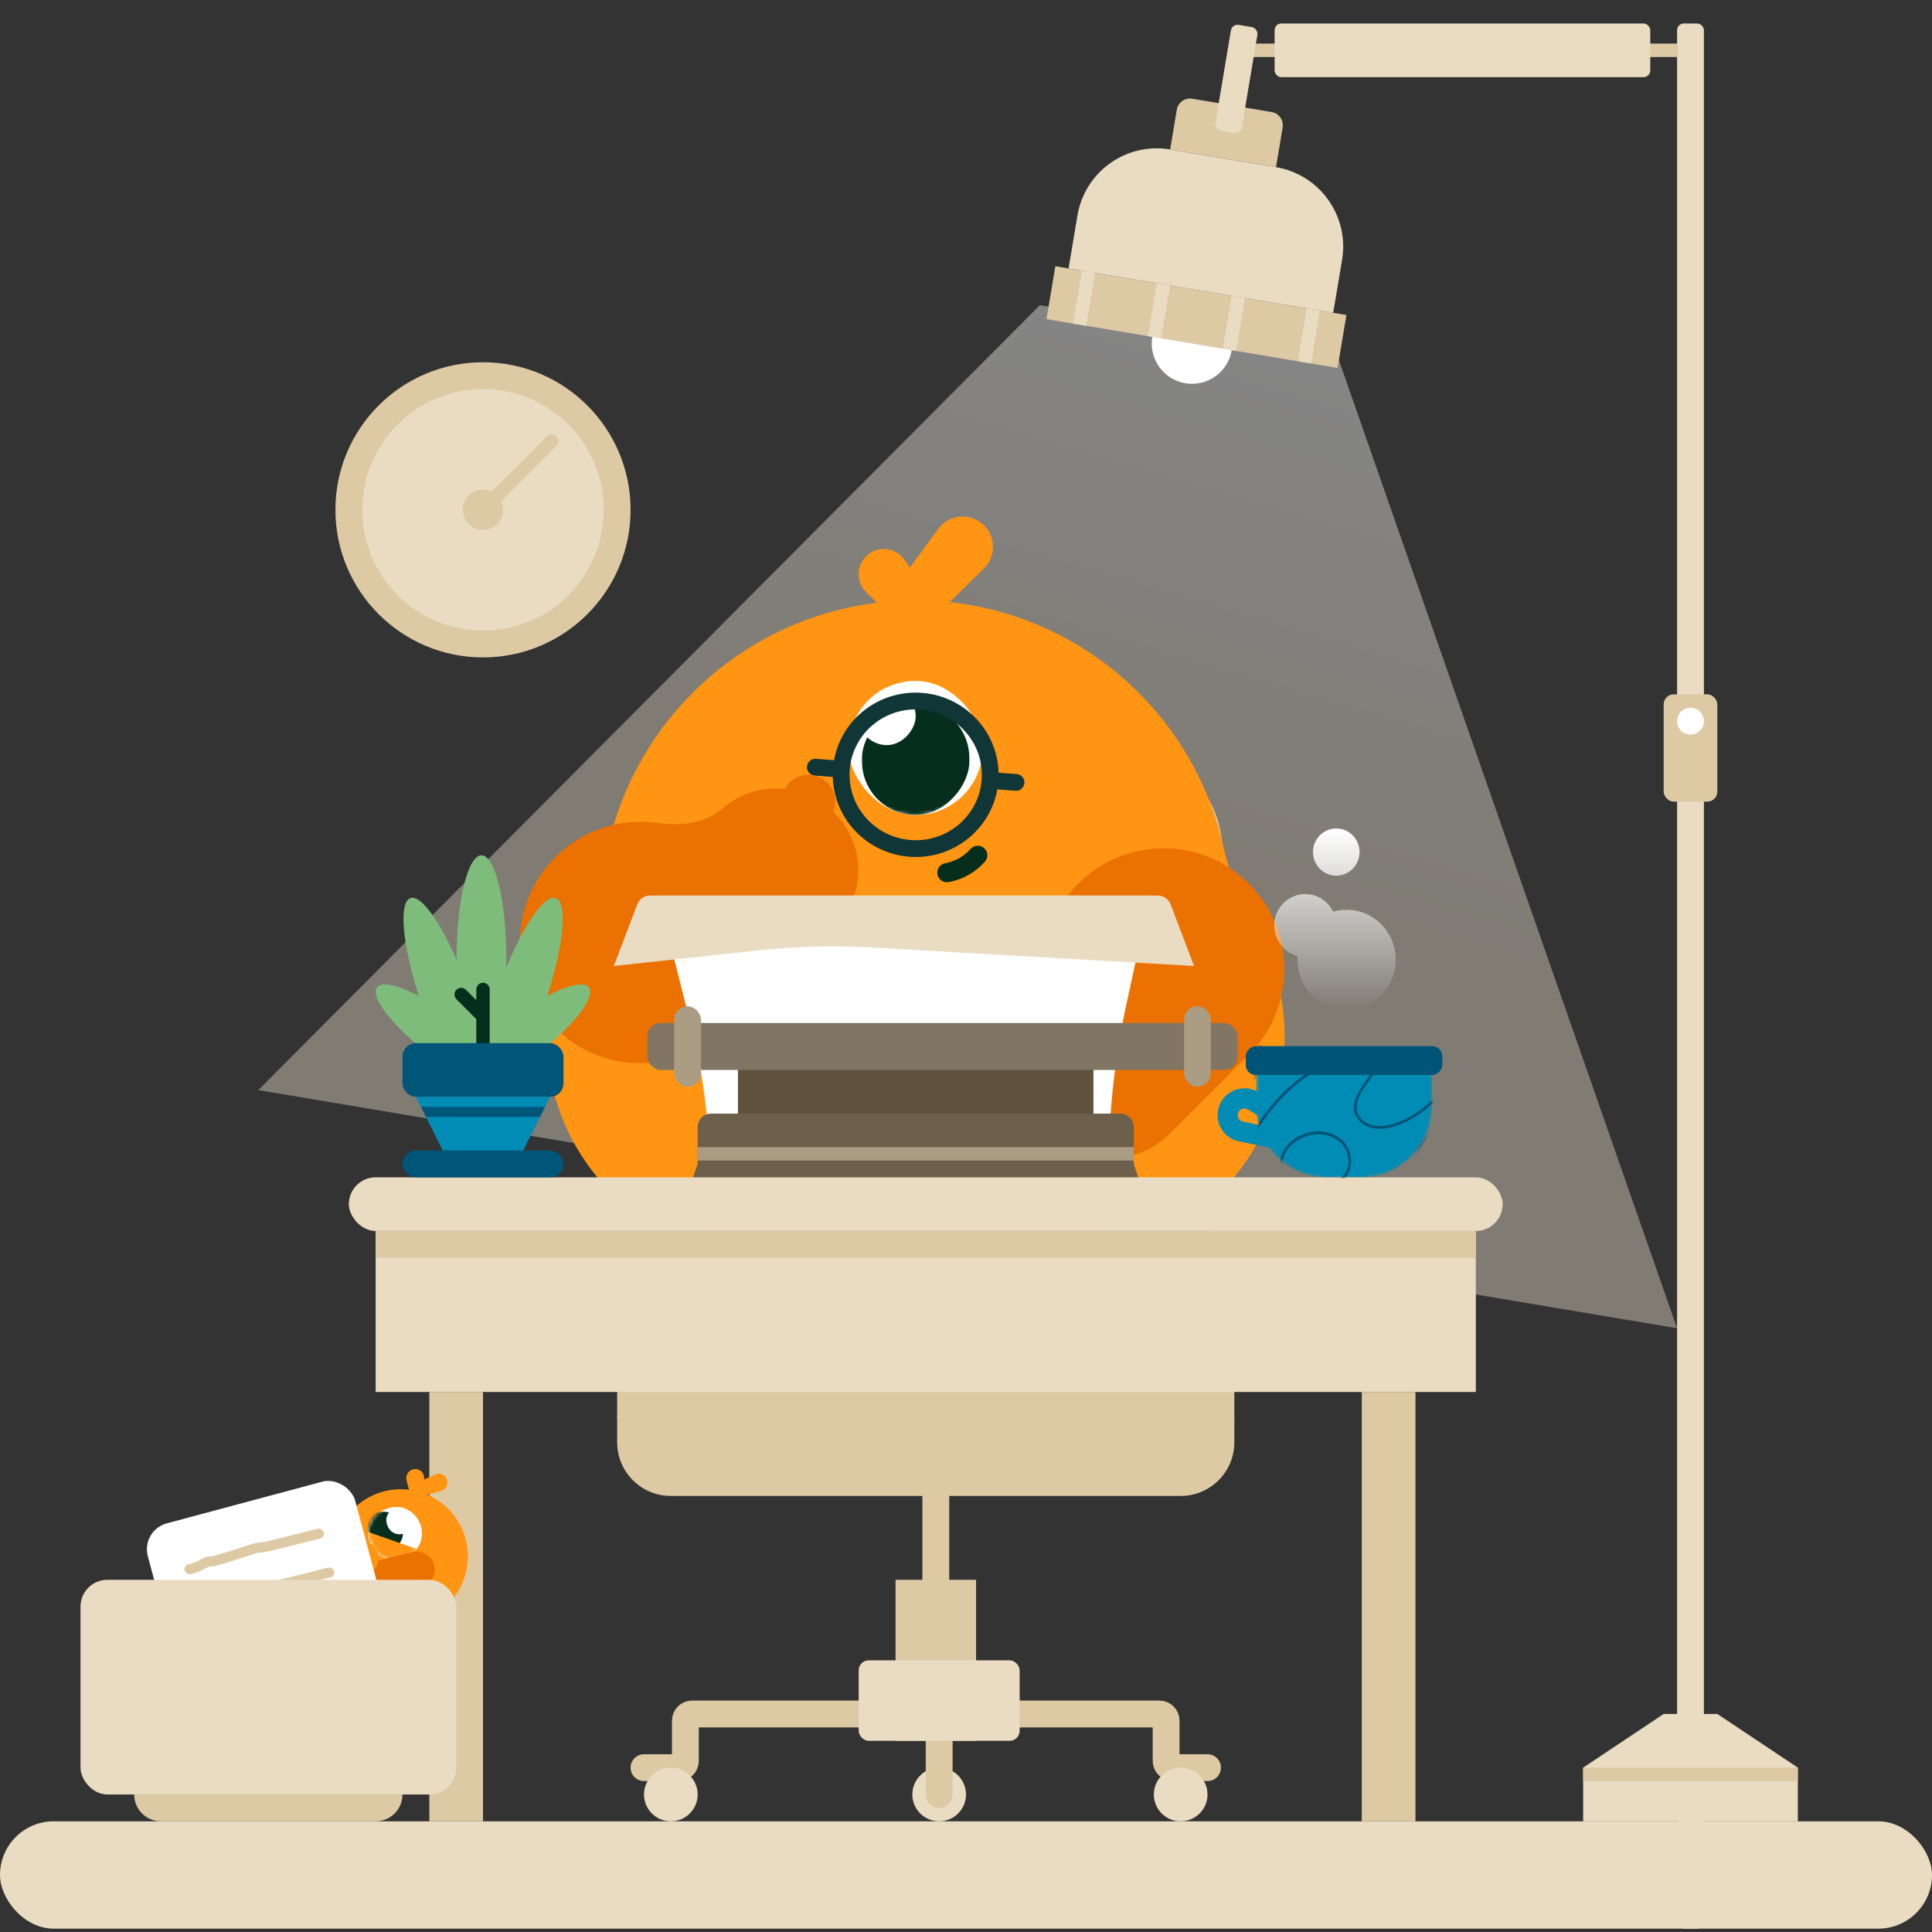 <svg width="576" height="576" viewBox="0 0 576 576" fill="none" xmlns="http://www.w3.org/2000/svg">
<rect x="0" y="0" width="576" height="576" fill="#333333" stroke="none"/>
<path opacity="0.4" d="M310 91L398 104L500 396L77 325L310 91Z" fill="url(#paint0_linear_2457_5488)"/>
<rect y="543" width="576" height="32" rx="16" fill="#EADCC2"/>
<path d="M224 390V374" stroke="#DDC9A4" stroke-width="16" stroke-linecap="round"/>
<path d="M336 390V374" stroke="#DDC9A4" stroke-width="16" stroke-linecap="round"/>
<rect x="184" y="390" width="184" height="48" rx="16" fill="#DDC9A4"/>
<path d="M184 422H368V430C368 438.837 360.837 446 352 446H200C191.163 446 184 438.837 184 430V422Z" fill="#DDC9A4"/>
<path d="M192 527H202.337C203.441 527 204.337 526.105 204.337 525L204.337 513C204.337 511.895 205.232 511 206.337 511H280" stroke="#DDC9A4" stroke-width="8" stroke-linecap="round"/>
<path d="M360 527H349.663C348.559 527 347.663 526.105 347.663 525V513C347.663 511.895 346.768 511 345.663 511H280" stroke="#DDC9A4" stroke-width="8" stroke-linecap="round"/>
<circle cx="200" cy="535" r="8" fill="#EADCC2"/>
<circle cx="280" cy="535" r="8" fill="#EADCC2"/>
<rect x="275" y="407" width="8" height="72" fill="#DDC9A4"/>
<circle cx="352" cy="535" r="8" fill="#EADCC2"/>
<rect x="267" y="471" width="24" height="48" fill="#DDC9A4"/>
<path d="M280 511V535" stroke="#DDC9A4" stroke-width="8" stroke-linecap="round"/>
<rect x="256" y="495" width="48" height="24" rx="3" fill="#EADCC2"/>
<path d="M187.721 257.35C185.732 238.456 200.547 222 219.545 222H332.455C351.453 222 366.268 238.456 364.279 257.35L355.016 345.35C353.301 361.636 339.568 374 323.192 374H228.808C212.432 374 198.699 361.636 196.984 345.35L187.721 257.35Z" fill="#DDC9A4"/>
<path fill-rule="evenodd" clip-rule="evenodd" d="M181.247 252.475C179.375 260.882 175.876 268.894 171.613 276.377C166.131 285.999 163 297.134 163 309C163 345.451 192.549 375 229 375H317C353.451 375 383 345.451 383 309C383 297.134 379.868 285.999 374.387 276.377C370.124 268.894 366.625 260.881 364.752 252.475C355.389 210.431 317.865 179 273 179C228.135 179 190.611 210.431 181.247 252.475Z" fill="#FF9512"/>
<path fill-rule="evenodd" clip-rule="evenodd" d="M293.336 169.501C296.844 166.055 296.957 160.439 293.592 156.854C289.708 152.719 283.022 153.136 279.683 157.722L271.29 169.252L269.654 166.9C267.001 163.087 261.555 162.578 258.242 165.834C255.271 168.755 255.25 173.538 258.196 176.484L264.85 183.138C265.135 183.423 265.439 183.676 265.758 183.899C266.097 184.508 266.531 185.076 267.057 185.581C269.849 188.259 274.263 188.233 277.023 185.522L293.336 169.501Z" fill="#FF9512"/>
<rect x="241" y="355" width="66" height="39" fill="#D9D9D9"/>
<path fill-rule="evenodd" clip-rule="evenodd" d="M216.456 306.456C202.397 320.514 179.603 320.514 165.544 306.456C151.485 292.397 151.485 269.603 165.544 255.544C173.844 247.244 185.188 243.844 195.981 245.344C202.753 246.285 210.076 245.676 215.213 241.165C225.381 232.238 240.861 233.243 249.789 243.412C258.716 253.58 257.71 269.06 247.542 277.987L222.743 299.759C221.436 300.907 220.197 302.141 219.108 303.498C218.288 304.52 217.404 305.508 216.456 306.456Z" fill="#EB7100"/>
<path fill-rule="evenodd" clip-rule="evenodd" d="M372.242 314.491C372.283 314.45 372.325 314.409 372.366 314.368C386.425 300.309 386.425 277.515 372.366 263.456C358.307 249.397 335.513 249.397 321.454 263.456C314.087 270.823 310.581 280.588 310.934 290.239C311.236 298.468 309.297 307.242 307.469 315.27C305.661 323.209 307.849 331.874 314.031 338.057C323.599 347.624 339.112 347.624 348.679 338.057L372.014 314.722C372.09 314.645 372.166 314.568 372.242 314.491Z" fill="#EB7100"/>
<path d="M282.301 260.178V260.178C285.789 259.544 288.971 257.78 291.357 255.158L291.5 255" stroke="#052E1C" stroke-width="5.714" stroke-linecap="round"/>
<rect x="253" y="203" width="40" height="40" rx="20" fill="white"/>
<mask id="mask0_2457_5488" style="mask-type:alpha" maskUnits="userSpaceOnUse" x="253" y="203" width="40" height="40">
<rect width="40" height="40" rx="20" transform="matrix(1 0 0 -1 253 243)" fill="white"/>
</mask>
<g mask="url(#mask0_2457_5488)">
<rect width="32" height="33" rx="16" transform="matrix(1 0 -1.72721e-07 -1 257 243)" fill="#052E1C"/>
<rect width="17.143" height="17.143" rx="8.571" transform="matrix(1 0 -4.38746e-08 -1 255.859 222.143)" fill="white"/>
</g>
<path d="M295.16 232.678C294.242 244.794 283.577 253.864 271.339 252.936C259.101 252.009 249.925 241.435 250.843 229.32M295.16 232.678C296.079 220.563 286.902 209.989 274.664 209.062C262.426 208.135 251.761 217.204 250.843 229.32M295.16 232.678L302.916 233.266M250.843 229.32L243.088 228.732" stroke="#113637" stroke-width="5" stroke-linecap="round"/>
<path d="M196.223 267H342.854L335.796 299.567C332.275 315.809 330.5 332.381 330.5 349H211.449C211.483 334.723 209.732 320.497 206.236 306.654L196.223 267Z" fill="white"/>
<path d="M190.019 269.576C190.61 268.025 192.097 267 193.757 267H345.243C346.903 267 348.39 268.025 348.981 269.576L356 288L260.458 282.504C248.839 281.836 237.185 282.13 225.615 283.383L183 288L190.019 269.576Z" fill="#EADCC2"/>
<circle cx="241" cy="239" r="8" fill="#EB7100"/>
<rect x="220" y="315" width="106" height="49" rx="4" fill="#5F523D"/>
<path d="M208 336C208 333.791 209.791 332 212 332H334C336.209 332 338 333.791 338 336V346.338C338 346.776 338.072 347.212 338.213 347.627L352.199 388.711C353.083 391.306 351.154 394 348.413 394H197.587C194.846 394 192.917 391.306 193.801 388.711L207.787 347.627C207.928 347.212 208 346.776 208 346.338V336Z" fill="#6C5F4C"/>
<rect x="208" y="342" width="130" height="4" fill="#AB9C84"/>
<rect x="193" y="305" width="176" height="14" rx="4" fill="#817563"/>
<rect x="201" y="300" width="8" height="24" rx="4" fill="#AB9C84"/>
<rect x="353" y="300" width="8" height="24" rx="4" fill="#AB9C84"/>
<path fill-rule="evenodd" clip-rule="evenodd" d="M210.491 376.673C212.921 367.604 207.539 358.282 198.47 355.852C189.401 353.422 180.079 358.804 177.649 367.873L174.026 381.396C173.613 382.936 173.426 384.484 173.443 386.004C173.504 391.198 175.591 396.468 179.23 400.174C181.165 402.144 183.636 403.64 186.497 404.406C195.032 406.693 203.806 401.628 206.093 393.093C206.349 392.136 206.603 391.178 206.86 390.222C206.863 390.213 206.865 390.204 206.867 390.196L210.491 376.673Z" fill="#2D62C3"/>
<path fill-rule="evenodd" clip-rule="evenodd" d="M328.509 376.673C326.079 367.604 331.461 358.282 340.53 355.852C349.599 353.422 358.921 358.804 361.351 367.873L364.974 381.396C365.387 382.936 365.574 384.484 365.557 386.004C365.496 391.198 363.409 396.468 359.77 400.174C357.835 402.144 355.364 403.64 352.503 404.406C343.968 406.693 335.194 401.628 332.907 393.093C332.651 392.136 332.397 391.178 332.14 390.222C332.137 390.213 332.135 390.204 332.133 390.196L328.509 376.673Z" fill="#2D62C3"/>
<rect x="112" y="367" width="328" height="48" fill="#EADCC2"/>
<rect x="112" y="367" width="328" height="8" fill="#DDC9A4"/>
<rect x="104" y="351" width="344" height="16" rx="8" fill="#EADCC2"/>
<path fill-rule="evenodd" clip-rule="evenodd" d="M134.312 318.611C135.125 319.981 135.927 321.21 136.705 322.278C136.724 322.936 136.957 323.461 137.421 323.826C137.652 324.008 137.935 324.145 138.264 324.238C140.008 326.216 141.569 327.216 142.778 326.961C143.276 326.856 143.69 326.543 144.023 326.043C144.356 326.543 144.77 326.856 145.269 326.961C146.481 327.216 148.048 326.21 149.799 324.219C150.101 324.127 150.362 323.996 150.579 323.826C151.027 323.474 151.259 322.973 151.292 322.346C152.094 321.25 152.922 319.982 153.762 318.565C156.307 316.987 158.961 315.134 161.592 313.066C172.048 304.849 178.177 296.343 175.283 294.069C173.533 292.693 168.885 293.91 163.173 296.904C168.206 281.387 169.271 268.495 165.474 267.696C162.13 266.991 156.085 275.891 150.925 288.555C150.946 287.608 150.957 286.648 150.957 285.678C150.957 268.735 147.639 255 143.546 255C139.453 255 136.134 268.735 136.134 285.678C136.134 285.854 136.135 286.03 136.135 286.205C131.209 274.806 125.706 267.036 122.573 267.696C118.773 268.496 119.842 281.403 124.883 296.933C119.145 293.918 114.473 292.689 112.717 294.069C109.823 296.343 115.952 304.849 126.407 313.066C129.064 315.154 131.744 317.023 134.312 318.611Z" fill="#7EBC7B"/>
<path d="M144 295V303M144 311V303M144 303L137.5 296.5" stroke="#052E1C" stroke-width="4" stroke-linecap="round" stroke-linejoin="round"/>
<rect x="120" y="311" width="48" height="16" rx="4" fill="#005679"/>
<rect x="120" y="343" width="48" height="8" rx="4" fill="#005679"/>
<path d="M124 327H164L156 343H132L124 327Z" fill="#008CB4"/>
<path fill-rule="evenodd" clip-rule="evenodd" d="M127 333L125.5 330H162.5L161 333H127Z" fill="#005679"/>
<rect x="128" y="415" width="16" height="128" fill="#DDC9A4"/>
<rect x="406" y="415" width="16" height="128" fill="#DDC9A4"/>
<path d="M376.41 329.886L373.566 328.177C370.237 326.177 366 328.575 366 332.458V332.458C366 334.83 367.669 336.874 369.993 337.35L380.5 339.5" stroke="#008CB4" stroke-width="6"/>
<mask id="mask1_2457_5488" style="mask-type:alpha" maskUnits="userSpaceOnUse" x="374" y="311" width="53" height="40">
<path d="M426.918 311.902H374.484V330C374.484 341.598 383.886 351 395.484 351H405.918C417.516 351 426.918 341.598 426.918 330V311.902Z" fill="#008CB4"/>
</mask>
<g mask="url(#mask1_2457_5488)">
<path d="M426.918 311.902H374.484V330C374.484 341.598 383.886 351 395.484 351H405.918C417.516 351 426.918 341.598 426.918 330V311.902Z" fill="#008CB4"/>
<path d="M356.675 338.159C356.691 338.441 356.706 338.738 356.737 339.02C356.876 338.973 357.015 338.911 357.154 338.864C364.409 335.968 370.444 330.364 373.593 323.101C376.788 315.728 377.066 307.197 374.226 299.667C374.041 299.182 373.253 299.386 373.439 299.887C374.998 304.035 375.63 308.465 375.291 312.895C374.689 320.737 371.061 328.141 365.088 333.197C362.572 335.326 359.716 337.001 356.66 338.175L356.675 338.159Z" fill="#005477"/>
<path d="M365.616 371.705C365.941 372.409 366.28 373.082 366.604 373.74C366.188 369.951 366.172 366.116 366.512 362.313C367.623 350.119 372.563 338.222 380.62 329.08C384.973 324.134 390.267 319.861 396.287 317.184C399.606 315.712 403.218 314.757 406.799 314.21C409.284 313.818 411.77 313.756 414.193 314.194C410.89 317.215 408.019 320.674 405.688 324.525C404.592 326.325 403.45 328.36 403.619 330.567C403.758 332.274 404.715 333.792 406.027 334.825C409.439 337.565 414.224 336.563 417.928 335.029C426.819 331.334 432.654 323.242 438.057 315.587C438.365 315.149 437.655 314.742 437.347 315.164C434.476 319.234 431.574 323.32 428.085 326.873C425.23 329.785 421.942 332.336 418.222 334.011C414.471 335.686 409.115 337.017 405.888 333.604C402.477 329.988 406.043 325.183 408.327 322.005C410.319 319.219 412.634 316.683 415.181 314.413C416.246 314.679 417.296 315.039 418.33 315.524C418.793 315.759 419.21 315.039 418.747 314.804C417.82 314.366 416.879 314.006 415.937 313.74C416.277 313.458 416.616 313.161 416.956 312.879C417.373 312.55 416.786 311.971 416.385 312.3C415.906 312.691 415.428 313.098 414.965 313.505C412.402 312.942 409.747 312.942 407.092 313.333C403.125 313.912 399.143 314.977 395.485 316.652C383.63 322.099 374.631 333.244 369.8 345.313C366.465 353.656 364.999 362.735 365.632 371.689L365.616 371.705Z" fill="#005477"/>
<path d="M381.59 346.519C382.1 341.51 386.344 338.41 390.929 337.487C394.803 336.829 399.172 338.019 401.441 341.478C403.494 344.625 403.339 349.07 400.545 351.7C397.489 354.58 392.179 355.911 388.135 354.972C384.276 354.079 381.158 350.651 381.59 346.503V346.519ZM382.362 347.74C382.64 353.469 389.2 355.112 393.754 354.079C398.323 353.046 403.015 350.041 401.873 344.625C400.839 339.709 395.699 337.518 391.16 338.285C386.576 339.209 382.115 342.543 382.378 347.755L382.362 347.74Z" fill="#005477"/>
<path d="M420.811 361.951C422.571 367.571 425.596 372.987 425.149 379.061C425.087 379.922 424.964 380.767 424.778 381.612H425.596C425.689 381.143 425.782 380.657 425.843 380.188C426.569 374.615 424.392 369.528 422.509 364.409C421.46 361.544 420.533 358.602 420.379 355.534C420.24 352.732 420.672 349.93 421.552 347.269C425.102 336.436 434.827 329.925 444.938 326.121C444.907 325.839 444.891 325.557 444.86 325.26C439.813 327.123 434.951 329.564 430.737 332.961C426.553 336.342 423.158 340.71 421.197 345.797C419.175 351.072 419.098 356.567 420.78 361.936L420.811 361.951Z" fill="#005477"/>
</g>
<rect width="58.602" height="8.601" rx="3" transform="matrix(-1 0 0 1 430 311.902)" fill="#005477"/>
<path fill-rule="evenodd" clip-rule="evenodd" d="M398.388 261.075C394.555 261.075 391.448 257.924 391.448 254.038C391.448 250.151 394.555 247 398.388 247C402.221 247 405.328 250.151 405.328 254.038C405.328 257.924 402.221 261.075 398.388 261.075ZM379.881 275.932C379.881 280.319 382.848 284.002 386.859 285.03C386.834 285.383 386.822 285.738 386.822 286.097C386.822 294.303 393.381 300.954 401.472 300.954C409.564 300.954 416.123 294.303 416.123 286.097C416.123 277.892 409.564 271.24 401.472 271.24C400.076 271.24 398.726 271.438 397.447 271.808C395.942 268.693 392.785 266.549 389.134 266.549C384.023 266.549 379.881 270.75 379.881 275.932Z" fill="url(#paint1_linear_2457_5488)"/>
<rect x="500" y="7" width="8" height="568" rx="2" fill="#EADCC2"/>
<circle cx="20" cy="20" r="20" transform="matrix(-0.966 -0.259 -0.259 0.966 144 449.857)" fill="#FF9512"/>
<rect width="16" height="16" rx="8" transform="matrix(-0.944 -0.331 -0.331 0.944 128 452.296)" fill="white"/>
<mask id="mask2_2457_5488" style="mask-type:alpha" maskUnits="userSpaceOnUse" x="109" y="449" width="17" height="17">
<rect x="122.703" y="467.394" width="16" height="16" rx="8" transform="rotate(-160.668 122.703 467.394)" fill="white"/>
</mask>
<g mask="url(#mask2_2457_5488)">
<rect x="117.899" y="464.326" width="12" height="12" rx="6" transform="rotate(-160.668 117.899 464.326)" fill="#052E1C"/>
<rect x="121.578" y="458.521" width="8" height="8" rx="4" transform="rotate(-160.668 121.578 458.521)" fill="white"/>
<path d="M125.592 462.28C124.774 464.611 123.064 466.521 120.837 467.591C118.611 468.662 116.05 468.803 113.719 467.985C111.388 467.168 109.477 465.457 108.407 463.231C107.337 461.004 107.196 458.444 108.013 456.113L116.803 459.196L125.592 462.28Z" fill="#FF9512"/>
</g>
<path fill-rule="evenodd" clip-rule="evenodd" d="M131.442 444.551C132.821 444.18 133.674 442.768 133.362 441.373C133.002 439.763 131.276 438.908 129.772 439.594L126.475 441.098L126.424 440.405C126.3 438.753 124.734 437.637 123.14 438.067C121.711 438.453 120.846 439.937 121.214 441.371L122.046 444.61C122.325 445.698 123.316 446.403 124.395 446.35C124.603 446.36 124.816 446.338 125.029 446.28L131.442 444.551Z" fill="#FF9512"/>
<path d="M109.509 469.332C109.518 467.417 110.849 465.741 112.736 465.267L122.803 462.742C126.285 461.868 129.641 464.446 129.624 467.98C129.61 470.981 127.131 473.425 124.088 473.439L113.723 473.487C111.385 473.498 109.498 471.638 109.509 469.332Z" fill="#EB7100"/>
<path d="M96.031 455.131C97.392 453.783 99.518 453.539 101.187 454.539L110.091 459.871C113.171 461.716 113.722 465.912 111.211 468.399C109.079 470.51 105.598 470.485 103.436 468.343L96.073 461.049C94.412 459.403 94.393 456.754 96.031 455.131Z" fill="#FF9512"/>
<path d="M102.575 482.75C102.12 481.961 102.236 480.966 102.861 480.303L105.176 477.846C106.352 476.598 108.398 476.836 109.256 478.321C109.963 479.545 109.543 481.111 108.319 481.818L105.395 483.506C104.408 484.076 103.145 483.738 102.575 482.75Z" fill="#2D62C3"/>
<path d="M120.123 492.412C119.334 491.956 118.937 491.037 119.147 490.15L119.923 486.864C120.318 485.196 122.209 484.379 123.694 485.236C124.919 485.943 125.338 487.509 124.631 488.733L122.943 491.657C122.373 492.644 121.111 492.982 120.123 492.412Z" fill="#2D62C3"/>
<rect x="372.004" y="13" width="128" height="4" fill="#DDC9A4"/>
<path d="M472 527L496 511H512L536 527V543H472V527Z" fill="#EADCC2"/>
<rect x="472" y="527" width="64" height="4" fill="#DDC9A4"/>
<rect x="496" y="207" width="16" height="32" rx="3" fill="#DDC9A4"/>
<circle cx="504" cy="215" r="4" fill="white"/>
<circle cx="355.382" cy="102.423" r="12" transform="rotate(9.518 355.382 102.423)" fill="white"/>
<rect x="314.635" y="79.367" width="88" height="16" transform="rotate(9.518 314.635 79.367)" fill="#DDC9A4"/>
<rect x="322.525" y="80.69" width="4" height="16" transform="rotate(9.518 322.525 80.69)" fill="#EADCC2"/>
<rect x="344.881" y="84.438" width="4" height="16" transform="rotate(9.518 344.881 84.438)" fill="#EADCC2"/>
<rect x="367.234" y="88.186" width="4" height="16" transform="rotate(9.518 367.234 88.186)" fill="#EADCC2"/>
<rect x="389.59" y="91.934" width="4" height="16" transform="rotate(9.518 389.59 91.934)" fill="#EADCC2"/>
<path d="M321.225 64.249C323.417 51.176 335.791 42.356 348.863 44.548L380.422 49.839C393.495 52.031 402.315 64.405 400.123 77.478L397.478 93.257L318.579 80.028L321.225 64.249Z" fill="#EADCC2"/>
<path d="M350.846 32.712C351.212 30.534 353.274 29.064 355.453 29.429L379.122 33.398C381.301 33.763 382.771 35.825 382.406 38.004L380.422 49.839L348.862 44.547L350.846 32.712Z" fill="#DDC9A4"/>
<rect x="367.313" y="7.082" width="8" height="32" rx="2" transform="rotate(9.518 367.313 7.082)" fill="#EADCC2"/>
<rect x="380.004" y="7" width="112" height="16" rx="2" fill="#EADCC2"/>
<circle cx="144" cy="152" r="40" fill="#EADCC2" stroke="#DDC9A4" stroke-width="8"/>
<circle cx="144" cy="152" r="6" fill="#DDC9A4"/>
<path d="M144 152L164.5 131.5" stroke="#DDC9A4" stroke-width="4" stroke-linecap="round"/>
<rect x="42" y="456.236" width="64" height="56" rx="8" transform="rotate(-15 42 456.236)" fill="white"/>
<path d="M56.494 467.832C57.454 467.722 58.631 467.192 59.482 466.831C59.989 466.616 61.84 465.426 62.435 465.527C63.469 465.703 65.718 464.848 66.652 464.578C69.741 463.684 72.775 462.688 75.82 461.684C76.521 461.452 76.772 461.431 77.436 461.384C79.391 461.245 81.438 460.629 83.368 460.16C87.276 459.212 91.169 458.24 95.067 457.239" stroke="#DDC9A4" stroke-width="3" stroke-linecap="round"/>
<path d="M59.596 479.41C62.434 478.355 65.247 477.236 68.141 476.249C68.832 476.014 70.832 475.228 70.995 475.728C71.046 475.883 70.9 476.295 71.411 476.251C72.332 476.171 74.536 475.328 75.284 475.092C78.306 474.138 81.329 473.189 84.354 472.243C84.818 472.098 85.322 472.027 85.795 471.917C88.167 471.366 90.541 470.768 92.906 470.167C94.474 469.769 96.033 469.333 97.599 468.923C97.81 468.868 97.984 468.84 98.173 468.83" stroke="#DDC9A4" stroke-width="3" stroke-linecap="round"/>
<path d="M62.658 490.839C65.71 489.759 68.78 488.709 71.881 487.719C73.675 487.147 75.548 486.531 77.398 486.123C77.781 486.039 77.978 486.103 78.328 486.053C80.643 485.72 83.192 484.902 85.478 484.315C86.691 484.004 88.177 483.507 89.421 483.394C90.008 483.34 90.394 483.368 91.053 483.248C94.494 482.62 98.053 481.697 101.276 480.413" stroke="#DDC9A4" stroke-width="3" stroke-linecap="round"/>
<rect x="24" y="471" width="112" height="64" rx="8" fill="#EADCC2"/>
<path d="M40 535C40 539.418 43.582 543 48 543H112C116.418 543 120 539.418 120 535H40Z" fill="#DDC9A4"/>
<defs>
<linearGradient id="paint0_linear_2457_5488" x1="355.5" y1="99.5" x2="311.5" y2="248.5" gradientUnits="userSpaceOnUse">
<stop stop-color="white"/>
<stop offset="1" stop-color="#F2E8D4"/>
</linearGradient>
<linearGradient id="paint1_linear_2457_5488" x1="398.002" y1="247" x2="398.002" y2="300.954" gradientUnits="userSpaceOnUse">
<stop stop-color="white"/>
<stop offset="1" stop-color="white" stop-opacity="0"/>
</linearGradient>
</defs>
</svg>
